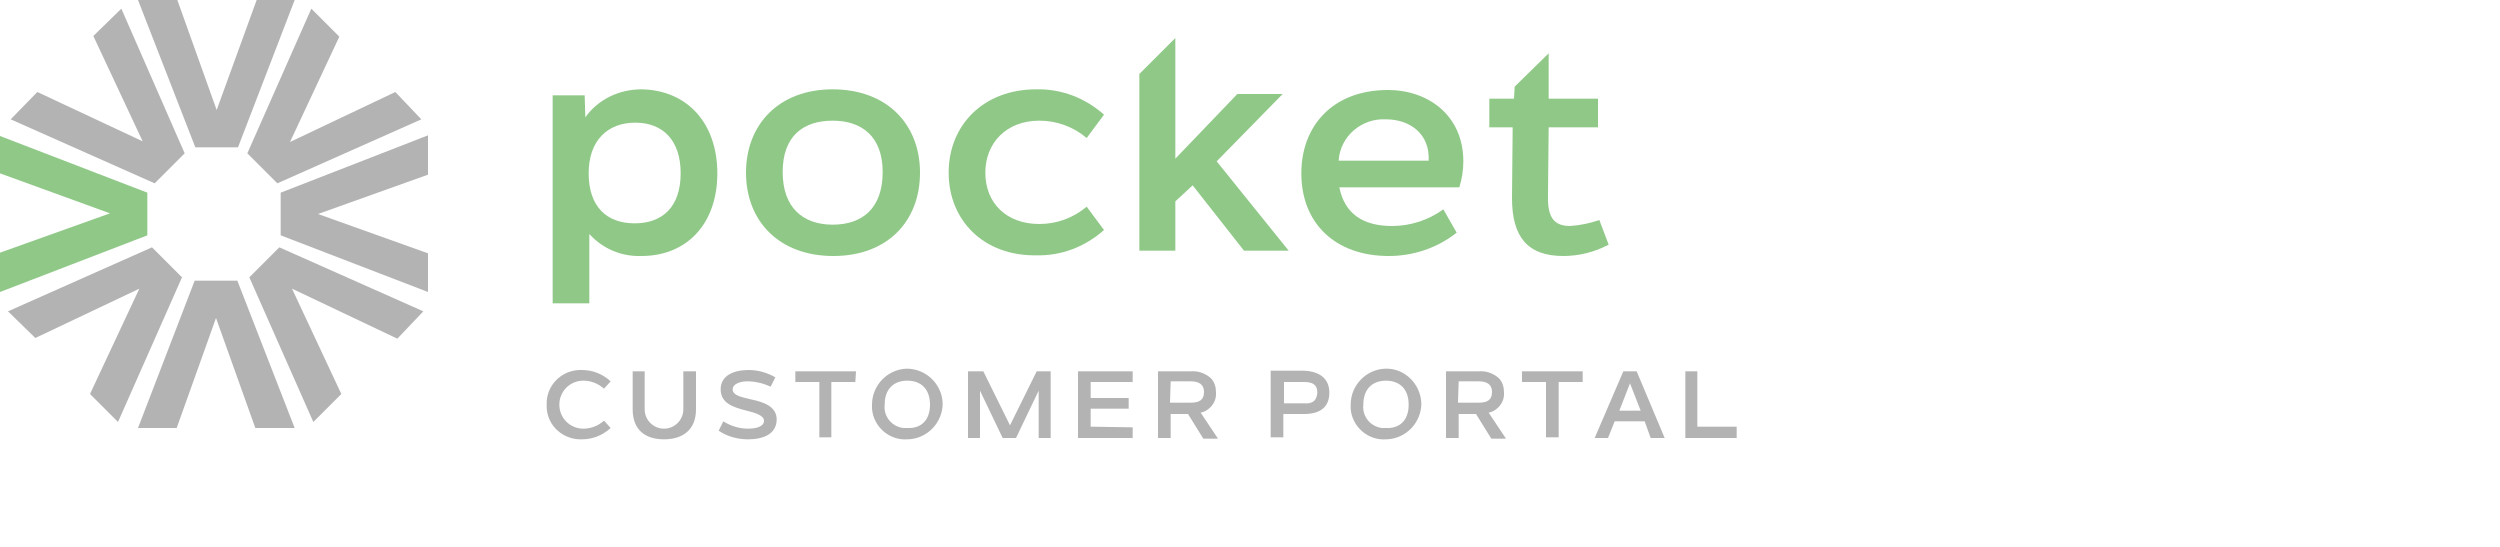 <svg enable-background="new 0 0 375 82" height="82" viewBox="0 0 375 82" width="375" xmlns="http://www.w3.org/2000/svg"><path d="m82 60.7c-.1-2.8 2.1-5.1 4.9-5.2h.4c1.6 0 3.1.6 4.3 1.7l-1 1.1c-.9-.8-2-1.2-3.1-1.2-2 0-3.6 1.6-3.6 3.6s1.6 3.6 3.6 3.6c1.1 0 2.2-.4 3.1-1.2l1 1.1c-1.2 1.1-2.7 1.7-4.3 1.7-2.8.1-5.2-2-5.3-4.8 0-.1 0-.3 0-.4z" fill="#b3b3b3"/><path d="m94.9 61.4v-5.7h1.8v5.7c0 1.6 1.3 2.9 2.9 2.9s2.9-1.3 2.9-2.9v-5.7h1.9v5.7c0 3-1.9 4.5-4.8 4.5s-4.7-1.5-4.7-4.5zm12.9 3.2.7-1.4c1.1.7 2.4 1.1 3.7 1.1 1.2 0 2.4-.3 2.4-1.2 0-.8-1.4-1.2-2.6-1.5-2-.5-3.9-1.1-3.9-3.2s2-2.9 4.2-2.9c1.4 0 2.8.4 4 1.1l-.7 1.4c-1.1-.5-2.3-.8-3.5-.8-1.1 0-2.2.4-2.2 1.2 0 1 1.6 1.2 2.7 1.5 2 .4 3.9 1.1 3.9 3 0 2.2-2 3-4.3 3-1.5 0-3.1-.4-4.4-1.3zm20.5-7.3h-3.6v8.3h-1.8v-8.3h-3.6v-1.6h9.1zm2.5 3.4c0-2.9 2.3-5.3 5.2-5.4 2.9 0 5.3 2.3 5.4 5.2 0 2.9-2.3 5.3-5.2 5.4h-.1c-2.7.2-5.1-1.9-5.3-4.6 0-.2 0-.4 0-.6zm8.7 0c0-2.4-1.4-3.6-3.4-3.6s-3.4 1.2-3.4 3.6c-.2 1.8 1.1 3.3 2.8 3.5h.6c2 .1 3.4-1.1 3.4-3.5zm18.1-5v10h-1.8v-7.1l-3.4 7.1h-2l-3.4-7.1v7.1h-1.8v-10h2.3l4 8.1 4-8.1zm12.3 8.4v1.6h-8.2v-10h8.2v1.6h-6.3v2.4h5.7v1.6h-5.7v2.7zm8.3-2h-2.6v3.6h-1.9v-10h4.9c1.1-.1 2.2.3 3 1 .6.6.8 1.4.8 2.2.1 1.4-.9 2.7-2.3 3l2.6 3.9h-2.2zm-2.7-1.7h3.1c1.3 0 2-.4 2-1.6 0-1.1-.7-1.6-2-1.6h-3zm23.9-1.5c0 2.2-1.4 3.2-3.8 3.2h-3.1v3.5h-1.9v-10h4.9c2.6.1 3.9 1.3 3.9 3.3zm-1.8 0c0-1.2-.7-1.6-2-1.6h-3v3.2h3c1.3.1 1.9-.4 2-1.6zm5 1.8c0-2.9 2.3-5.3 5.2-5.4s5.3 2.3 5.4 5.2c0 2.9-2.3 5.3-5.2 5.4h-.1c-2.7.2-5.1-1.9-5.3-4.6 0-.2 0-.4 0-.6zm8.7 0c0-2.4-1.4-3.6-3.4-3.6s-3.4 1.2-3.4 3.6c-.2 1.8 1.1 3.3 2.8 3.5h.6c2 .1 3.4-1.1 3.4-3.5zm10.1 1.4h-2.6v3.6h-1.9v-10h4.9c1.1-.1 2.2.3 3 1 .6.6.8 1.4.8 2.2.1 1.4-.9 2.7-2.3 3l2.6 3.9h-2.2zm-2.7-1.7h3.1c1.3 0 2-.4 2-1.6 0-1.1-.7-1.6-2-1.6h-3zm18.7-3.1h-3.6v8.3h-1.9v-8.3h-3.6v-1.6h9.1zm9.3 5.9h-4.5l-1 2.5h-2l4.3-10h2l4.2 10h-2.1zm-.6-1.6-1.6-4.1-1.6 4.1zm14.4 2.5v1.6h-7.7v-10h1.8v8.3h5.9z" fill="#b3b3b3"/><path d="m44.2 0-8.5 22.1h-6.4l-8.6-22.1h5.9l5.9 16.5 6-16.5z" fill="#b3b3b3"/><path d="m20.7 64.2 8.5-22.1h6.4l8.6 22.1h-5.9l-5.9-16.5-5.9 16.5z" fill="#b3b3b3"/><path d="m0 20.4 22.1 8.5v6.4l-22.1 8.5v-5.9l16.5-5.9-16.5-6z" fill="#8fc887"/><path d="m64.2 43.8-22.1-8.5v-6.4l22.1-8.6v5.9l-16.5 5.9 16.5 5.9z" fill="#b3b3b3"/><path d="m1.2 46.7 21.6-9.6 4.5 4.5-9.6 21.7-4.2-4.2 7.4-15.8-15.6 7.4z" fill="#b3b3b3"/><path d="m63.2 17.9-21.6 9.6-4.5-4.5 9.6-21.7 4.2 4.2-7.4 15.8 15.8-7.5z" fill="#b3b3b3"/><path d="m63.5 46.7-21.6-9.6-4.5 4.5 9.6 21.7 4.2-4.2-7.4-15.8 15.8 7.5z" fill="#b3b3b3"/><path d="m1.6 17.9 21.6 9.6 4.5-4.5-9.5-21.7-4.2 4.1 7.4 15.8-15.8-7.4z" fill="#b3b3b3"/><g fill="#8fc887"><path d="m107.6 26c0 7.5-4.5 12.4-11.4 12.4-3 .1-5.8-1.1-7.8-3.3v10.4h-5.5v-31.2h4.8l.1 3.3c1.9-2.7 5.1-4.2 8.4-4.2 6.9.1 11.4 5.1 11.4 12.6m-5.5 0c0-5-2.7-7.6-6.8-7.6s-7 2.6-7 7.6 2.7 7.5 6.9 7.5 6.9-2.5 6.9-7.5"/><path d="m111.9 25.9c0-7.2 4.9-12.5 13-12.5s13.1 5.2 13.1 12.5-4.9 12.5-13 12.5c-8.2 0-13.1-5.3-13.1-12.5m20.5-.1c0-5.3-3.1-7.7-7.5-7.7s-7.5 2.3-7.5 7.7 3.1 7.9 7.5 7.9c4.5 0 7.5-2.5 7.5-7.9"/><path d="m142.3 25.9c0-7.2 5.3-12.5 13.1-12.5 3.8-.1 7.4 1.3 10.2 3.8l-2.6 3.5c-2-1.7-4.5-2.6-7.1-2.6-5 0-8.1 3.4-8.1 7.8 0 4.6 3.2 7.7 8.1 7.7 2.6 0 5.1-.9 7.1-2.6l2.6 3.5c-2.8 2.5-6.4 3.9-10.2 3.8-7.8.1-13.1-5.2-13.1-12.4"/><path d="m218.9 28.1h-18c.8 4 3.6 5.8 7.9 5.8 2.8 0 5.5-.9 7.7-2.5l2 3.5c-2.9 2.3-6.5 3.5-10.2 3.5-8 0-13.1-4.9-13.1-12.4 0-7.1 4.7-12.5 13-12.5 6 0 11.3 3.8 11.3 10.7 0 1.3-.2 2.6-.6 3.9m-11-10.2c-3.7-.2-6.9 2.6-7.1 6.2h13.5c.2-4.1-2.9-6.2-6.4-6.2"/><path d="m235.5 33.9c-2.8 0-3.4-1.8-3.3-4.9l.1-9.9h7.4v-4.3h-7.4v-6.8l-5.1 5-.1 1.8h-3.7v4.3h3.5l-.1 10.6c0 5.8 2.3 8.7 7.7 8.7 2.4 0 4.7-.6 6.8-1.7l-1.4-3.7c-1.4.5-2.9.8-4.4.9"/><path d="m192.4 14.1h-6.8l-9.3 9.7v-18.1l-5.4 5.4v26.5h5.4v-7.4l2.6-2.4 7.7 9.8h6.7l-10.8-13.4z"/></g></svg>
